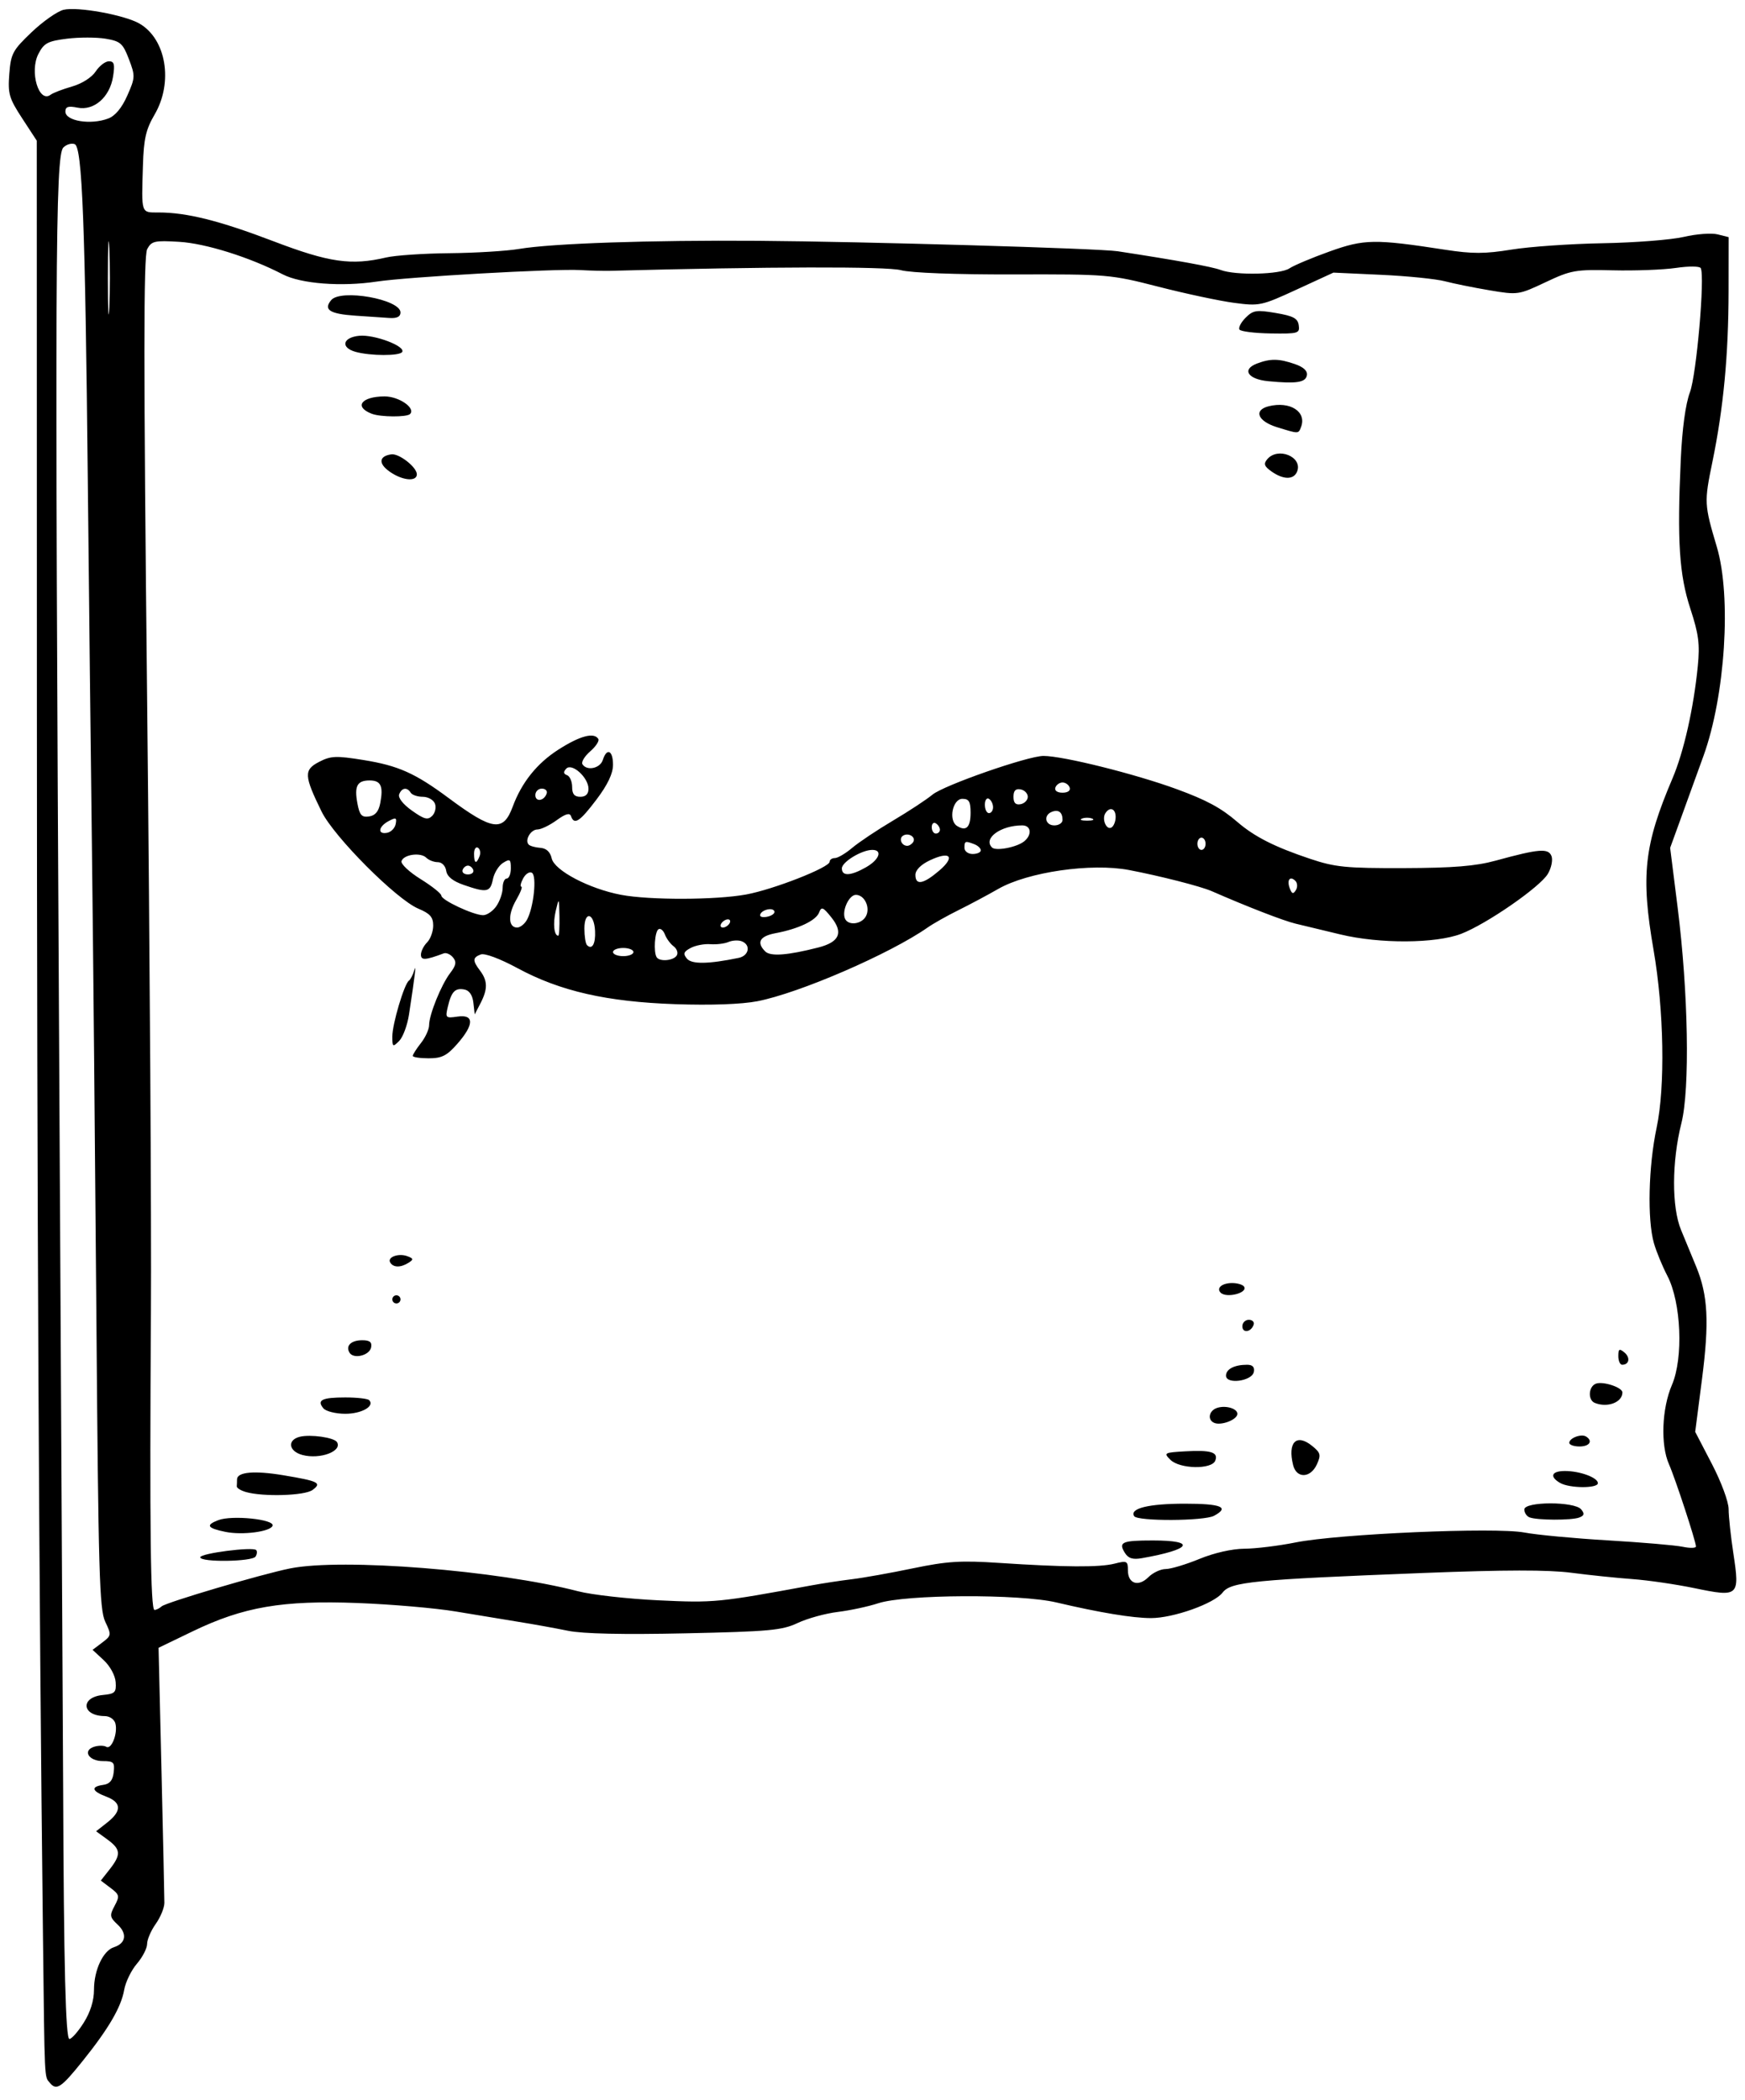 <?xml version="1.0" encoding="UTF-8" standalone="no"?>
<!-- Created with Inkscape (http://www.inkscape.org/) -->

<svg
   xmlns:dc="http://purl.org/dc/elements/1.1/"
   xmlns:cc="http://creativecommons.org/ns#"
   xmlns:rdf="http://www.w3.org/1999/02/22-rdf-syntax-ns#"
   xmlns:svg="http://www.w3.org/2000/svg"
   xmlns="http://www.w3.org/2000/svg"
   xmlns:sodipodi="http://sodipodi.sourceforge.net/DTD/sodipodi-0.dtd"
   xmlns:inkscape="http://www.inkscape.org/namespaces/inkscape"
   id="svg3396"
   version="1.1"
   inkscape:version="0.91 r13725"
   width="400.312"
   height="481.875"
   viewBox="0 0 400.312 481.875"
   sodipodi:docname="Dyaonhronhko.svg">
  <defs
     id="defs3400" />
  <sodipodi:namedview
     pagecolor="#ffffff"
     bordercolor="#666666"
     borderopacity="1"
     objecttolerance="10"
     gridtolerance="10"
     guidetolerance="10"
     inkscape:pageopacity="0"
     inkscape:pageshadow="2"
     inkscape:window-width="1600"
     inkscape:window-height="837"
     id="namedview3398"
     showgrid="false"
     inkscape:zoom="1.3904021"
     inkscape:cx="200.15625"
     inkscape:cy="240.9375"
     inkscape:window-x="-8"
     inkscape:window-y="-8"
     inkscape:window-maximized="1"
     inkscape:current-layer="svg3396" />
  <path
     style="fill:#000000"
     d="M 11.415,477.855 C 10.169,476.354 10.248,478.042 9.858,444.375 8.911,362.376 8.486,276.122 8.463,161.218 L 8.438,32.281 5.091,27.156 C 2.081,22.546 1.784,21.522 2.133,16.966 2.49,12.309 2.903,11.537 7.235,7.404 9.827,4.932 13.127,2.613 14.568,2.251 17.708,1.463 28.549,3.426 31.982,5.404 38.133,8.949 39.789,18.891 35.461,26.293 33.467,29.704 32.977,31.843 32.79,37.969 32.448,49.183 32.303,48.75 36.39,48.75 c 6.455,0 13.981,1.886 26.347,6.604 12.783,4.876 17.836,5.604 25.856,3.721 2.062,-0.484 8.602,-0.927 14.531,-0.983 5.93,-0.057 13.121,-0.497 15.98,-0.979 7.553,-1.272 30.087,-2.038 54.801,-1.862 24.266,0.173 78.203,1.74 82.5,2.397 13.389,2.048 21.654,3.549 23.595,4.288 3.426,1.303 13.671,1.069 15.805,-0.361 1.017,-0.681 5.152,-2.424 9.19,-3.872 7.967,-2.859 10.371,-2.895 26.573,-0.397 6.218,0.959 9.079,0.951 15.171,-0.038 4.13,-0.671 13.548,-1.327 20.931,-1.459 7.382,-0.132 15.758,-0.787 18.613,-1.457 2.855,-0.669 6.336,-0.93 7.734,-0.579 l 2.543,0.638 -0.016,12.404 c -0.019,14.641 -1.175,26.85 -3.706,39.146 -1.912,9.291 -1.887,9.774 1.013,19.529 3.385,11.386 1.932,34.119 -3.065,47.948 -1.584,4.383 -3.952,10.922 -5.263,14.531 l -2.384,6.562 1.709,13.594 c 2.467,19.624 2.855,41.69 0.872,49.582 -2.213,8.809 -2.245,19.272 -0.075,24.504 0.957,2.308 2.52,6.094 3.473,8.414 2.703,6.581 3.017,12.697 1.327,25.809 l -1.558,12.083 3.837,7.38 c 2.144,4.124 3.834,8.691 3.83,10.351 -0.004,1.634 0.493,6.25 1.103,10.258 1.482,9.734 1.203,9.982 -8.875,7.887 -4.273,-0.888 -10.705,-1.828 -14.293,-2.089 -3.588,-0.261 -9.898,-0.916 -14.023,-1.456 -5.268,-0.69 -15.313,-0.677 -33.75,0.044 -39.249,1.534 -44.367,2.034 -46.254,4.513 -1.909,2.509 -11.277,5.845 -16.415,5.845 -4.207,0 -11.812,-1.258 -21.707,-3.591 -8.455,-1.993 -34.629,-1.869 -40.89,0.195 -2.261,0.745 -6.431,1.639 -9.267,1.986 -2.836,0.347 -6.971,1.487 -9.189,2.534 -3.58,1.689 -6.476,1.956 -25.781,2.374 -14.298,0.31 -23.515,0.109 -26.904,-0.586 -2.836,-0.581 -7.898,-1.497 -11.25,-2.035 -3.352,-0.538 -9.874,-1.613 -14.493,-2.388 -4.62,-0.775 -14.745,-1.651 -22.5,-1.947 -17.279,-0.659 -26.212,0.873 -37.864,6.495 l -7.826,3.776 0.671,28.235 c 0.369,15.529 0.668,29.159 0.663,30.29 -0.004,1.13 -0.898,3.305 -1.986,4.832 -1.088,1.527 -1.978,3.596 -1.978,4.596 0,1 -1.055,3.045 -2.344,4.543 -1.289,1.498 -2.602,4.2 -2.917,6.005 -0.693,3.963 -3.585,8.911 -9.547,16.336 -4.928,6.137 -5.975,6.827 -7.527,4.956 z m 7.792,-13.774 c 1.519,-2.406 2.356,-5.087 2.356,-7.547 0,-4.537 2.09,-8.991 4.591,-9.785 2.721,-0.864 3.08,-3.08 0.838,-5.169 -1.818,-1.694 -1.885,-2.1 -0.705,-4.304 1.198,-2.239 1.123,-2.569 -0.929,-4.118 l -2.232,-1.684 2.031,-2.583 c 2.659,-3.38 2.563,-4.599 -0.54,-6.859 l -2.572,-1.873 2.572,-2.023 c 3.339,-2.627 3.259,-4.603 -0.241,-5.924 -3.343,-1.262 -3.609,-2.282 -0.703,-2.695 1.51,-0.214 2.194,-1.032 2.406,-2.878 0.264,-2.299 -0.004,-2.578 -2.478,-2.578 -3.258,0 -4.73,-2.427 -1.998,-3.294 1,-0.317 2.248,-0.312 2.773,0.012 1.189,0.735 2.686,-3.094 2.095,-5.355 -0.246,-0.942 -1.314,-1.682 -2.438,-1.69 -5.309,-0.038 -5.675,-4.339 -0.413,-4.844 2.765,-0.266 3.08,-0.586 2.913,-2.96 -0.107,-1.514 -1.289,-3.682 -2.742,-5.029 l -2.554,-2.367 2.198,-1.658 c 2.128,-1.605 2.15,-1.758 0.696,-4.823 -1.318,-2.778 -1.566,-11.372 -2.022,-70.188 C 21.82,265.004 21.364,216.914 21.093,195 20.822,173.086 20.397,135.328 20.15,111.094 19.538,51.131 18.867,33.736 17.138,33.073 c -0.74,-0.284 -1.918,0.068 -2.616,0.783 -1.836,1.88 -1.956,27.963 -0.953,207.081 0.475,84.82 0.888,160.969 0.918,169.219 0.149,40.928 0.566,57.656 1.438,57.656 0.509,0 1.986,-1.679 3.281,-3.731 z M 37.078,368.562 c 1.002,-0.915 22.99,-7.41 29.484,-8.71 11.974,-2.396 47.536,0.428 66.094,5.249 3.094,0.804 11.37,1.735 18.392,2.07 12.768,0.609 13.74,0.515 35.045,-3.415 2.578,-0.476 6.797,-1.119 9.375,-1.429 2.578,-0.31 8.867,-1.434 13.975,-2.498 7.798,-1.623 10.956,-1.823 19.688,-1.245 15.111,1 23.115,1.051 26.571,0.169 2.826,-0.721 3.047,-0.609 3.047,1.54 0,3.073 2.4,3.868 4.709,1.56 1.02,-1.02 2.803,-1.856 3.963,-1.858 1.16,-0.003 4.641,-1.047 7.734,-2.321 3.354,-1.382 7.517,-2.327 10.312,-2.341 2.578,-0.013 7.852,-0.659 11.719,-1.435 9.83,-1.974 45.868,-3.541 52.5,-2.283 2.836,0.538 11.484,1.351 19.219,1.806 7.734,0.456 15.434,1.115 17.109,1.466 1.676,0.351 3.047,0.32 3.047,-0.069 0,-1.138 -4.757,-15.639 -6.189,-18.867 -1.96,-4.417 -1.647,-12.791 0.679,-18.199 2.661,-6.187 2.128,-18.935 -1.046,-25.022 -1.144,-2.193 -2.533,-5.568 -3.087,-7.5 -1.546,-5.389 -1.26,-17.638 0.618,-26.482 1.993,-9.383 1.692,-26.956 -0.699,-40.781 -2.958,-17.106 -2.195,-24.029 4.343,-39.377 2.596,-6.096 4.854,-16.119 5.806,-25.779 0.496,-5.033 0.199,-7.32 -1.705,-13.138 -2.559,-7.818 -3.058,-15.559 -2.204,-34.206 0.326,-7.123 1.097,-12.798 2.102,-15.469 1.501,-3.99 3.47,-26.553 2.484,-28.477 -0.236,-0.461 -2.725,-0.483 -5.683,-0.049 -2.894,0.424 -9.405,0.672 -14.469,0.55 -8.615,-0.207 -9.609,-0.032 -15.464,2.735 -6.164,2.912 -6.355,2.94 -12.824,1.85 -3.612,-0.608 -8.24,-1.544 -10.283,-2.08 -2.044,-0.535 -8.626,-1.2 -14.628,-1.476 l -10.913,-0.503 -8.395,3.867 c -8.141,3.75 -8.577,3.843 -14.434,3.065 -3.322,-0.441 -11.102,-2.101 -17.289,-3.688 -11.046,-2.833 -11.65,-2.884 -33.281,-2.829 -13.31,0.034 -23.543,-0.353 -25.851,-0.977 -3.225,-0.873 -30.596,-0.812 -66.492,0.147 -1.547,0.041 -4.711,-0.034 -7.031,-0.168 -5.905,-0.341 -39.552,1.561 -46.701,2.64 C 78.328,65.828 69.035,65.112 64.854,62.943 57.297,59.024 47.177,55.845 41.103,55.483 c -5.661,-0.338 -6.343,-0.181 -7.34,1.681 -0.84,1.57 -0.84,26.152 -0.002,104.398 0.604,56.289 0.992,119.009 0.864,139.376 -0.313,49.567 -0.089,68.438 0.813,68.438 0.412,0 1.151,-0.366 1.641,-0.813 z M 45.938,357.297 c 0,-0.902 12.026,-2.459 12.824,-1.66 0.269,0.269 0.211,0.939 -0.129,1.489 -0.74,1.198 -12.695,1.36 -12.695,0.172 z m 212.118,-1.007 c -1.542,-2.47 -0.68,-2.853 6.421,-2.853 10.117,0 8.853,2.06 -2.492,4.061 -2.124,0.375 -3.135,0.064 -3.929,-1.209 z M 51.73,351.471 c -4.206,-0.86 -4.631,-1.559 -1.641,-2.696 3.143,-1.195 12.933,-0.189 12.446,1.279 -0.453,1.365 -6.914,2.212 -10.806,1.416 z M 260.185,347.86 C 259.087,346.083 263.492,345 271.813,345 c 8.375,0 10.347,0.82 6.686,2.78 -2.274,1.217 -17.57,1.284 -18.314,0.08 z m 90.674,0.27 c -0.645,-0.26 -1.172,-1.071 -1.172,-1.801 0,-1.851 11.501,-1.879 13.034,-0.031 0.833,1.004 0.736,1.427 -0.431,1.875 -1.76,0.676 -9.725,0.646 -11.432,-0.043 z M 56.429,342.328 c -1.191,-0.335 -2.14,-0.926 -2.109,-1.313 0.03,-0.387 0.055,-1.097 0.055,-1.577 0,-1.715 3.941,-2.076 10.591,-0.968 8.15,1.357 8.948,1.76 6.715,3.392 -1.788,1.307 -11.241,1.596 -15.253,0.467 z M 357.891,340.237 C 355.402,338.788 355.924,337.5 359.001,337.5 c 3.445,0 7.561,1.519 7.561,2.789 0,1.237 -6.526,1.198 -8.672,-0.052 z m -61.237,-4.07 c -1.315,-5.239 0.748,-7.345 4.343,-4.434 1.962,1.588 2.088,2.079 1.1,4.25 -1.449,3.18 -4.663,3.288 -5.442,0.184 z m -28.168,-1.246 c -1.571,-1.564 -1.415,-1.654 3.337,-1.928 5.957,-0.344 7.711,0.192 6.968,2.127 -0.798,2.08 -8.157,1.938 -10.305,-0.199 z m -199.105,-1.095 c -3.168,-0.85 -3.547,-3.44 -0.612,-4.177 2.438,-0.612 7.883,0.166 8.534,1.219 1.294,2.094 -3.905,4.035 -7.921,2.957 z M 360,331.038 c 0,-1.093 2.738,-2.132 3.835,-1.454 1.652,1.021 0.826,2.291 -1.491,2.291 -1.289,0 -2.344,-0.377 -2.344,-0.837 z m -81.328,-4.534 c -1.771,-0.62 -1.404,-2.866 0.571,-3.493 2.163,-0.687 5.01,0.324 4.577,1.625 -0.412,1.237 -3.622,2.402 -5.148,1.868 z M 74.185,323.117 C 72.623,321.235 73.854,320.625 79.219,320.625 c 2.664,0 5.121,0.278 5.461,0.617 1.368,1.368 -1.709,3.133 -5.461,3.133 -2.194,0 -4.459,-0.566 -5.033,-1.258 z m 291.674,-1.238 c -1.637,-0.66 -1.467,-3.753 0.243,-4.409 1.622,-0.622 6.086,0.849 6.086,2.006 0,2.275 -3.423,3.575 -6.328,2.402 z M 281.25,315.628 c 0,-1.499 1.938,-2.503 4.833,-2.503 1.272,0 1.768,0.523 1.556,1.641 -0.402,2.124 -6.389,2.933 -6.389,0.863 z m 90,-4.493 c 0,-1.656 0.234,-1.795 1.396,-0.831 1.411,1.171 1.11,2.821 -0.514,2.821 -0.485,0 -0.882,-0.895 -0.882,-1.99 z M 80.189,310.366 C 79.218,308.795 80.53,307.5 83.093,307.5 c 1.739,0 2.275,0.43 2.044,1.641 -0.352,1.845 -4.006,2.75 -4.948,1.226 z M 285,304.297 c 0,-0.816 0.668,-1.484 1.484,-1.484 0.816,0 1.317,0.501 1.113,1.113 C 287.018,305.664 285,305.952 285,304.297 Z M 90,298.125 c 0,-0.516 0.422,-0.938 0.938,-0.938 0.516,0 0.938,0.422 0.938,0.938 0,0.516 -0.422,0.938 -0.938,0.938 -0.516,0 -0.938,-0.422 -0.938,-0.938 z m 190.025,-1.537 c -1.053,-1.053 0.325,-2.213 2.631,-2.213 1.228,0 2.467,0.378 2.752,0.839 0.886,1.433 -4.061,2.695 -5.383,1.374 z M 89.527,289.681 c -0.772,-1.249 1.919,-2.234 3.962,-1.45 1.383,0.531 1.417,0.745 0.234,1.492 -1.812,1.146 -3.472,1.129 -4.197,-0.043 z M 94.688,242.257 c 0,-0.305 0.844,-1.628 1.875,-2.939 1.031,-1.311 1.875,-3.162 1.875,-4.113 0,-2.401 2.788,-9.281 4.855,-11.978 1.336,-1.745 1.475,-2.534 0.625,-3.558 -0.601,-0.724 -1.552,-1.144 -2.114,-0.934 -4.219,1.581 -5.24,1.639 -5.24,0.301 0,-0.771 0.633,-2.035 1.406,-2.809 0.773,-0.773 1.406,-2.513 1.406,-3.865 0,-1.938 -0.717,-2.758 -3.386,-3.873 -5.038,-2.105 -19.385,-16.5 -22.225,-22.299 -4.03,-8.229 -4.096,-9.56 -0.57,-11.383 2.695,-1.394 3.881,-1.444 10.163,-0.433 8.007,1.289 11.858,3.009 19.578,8.742 10.068,7.478 12.519,7.808 14.676,1.977 2.063,-5.577 5.573,-9.961 10.498,-13.111 4.951,-3.167 8.167,-4.023 9.148,-2.436 0.271,0.438 -0.566,1.716 -1.858,2.84 -1.293,1.124 -2.097,2.453 -1.788,2.954 0.992,1.605 4.056,0.973 4.671,-0.965 0.916,-2.885 2.344,-2.223 2.344,1.087 0,2.006 -1.219,4.577 -3.78,7.969 -3.848,5.097 -5.115,5.927 -5.851,3.835 -0.293,-0.834 -1.252,-0.563 -3.321,0.938 -1.6,1.16 -3.572,2.109 -4.383,2.109 -1.559,0 -2.989,2.488 -1.999,3.478 0.322,0.322 1.523,0.654 2.67,0.739 1.373,0.101 2.26,0.928 2.598,2.421 0.63,2.783 8.601,6.969 15.909,8.355 6.555,1.243 21.708,1.203 28.689,-0.075 6.249,-1.144 19.157,-6.202 19.157,-7.506 0,-0.468 0.542,-0.85 1.204,-0.85 0.662,0 2.455,-1.057 3.984,-2.35 1.529,-1.292 5.733,-4.101 9.342,-6.24 3.609,-2.14 7.689,-4.823 9.065,-5.963 2.597,-2.152 21.894,-8.884 25.464,-8.884 4.494,0 21.072,4.137 30.627,7.643 6.814,2.5 10.139,4.302 13.854,7.507 3.93,3.39 8.546,5.73 16.681,8.455 5.748,1.926 8.223,2.171 21.496,2.131 11.374,-0.034 16.473,-0.449 21.094,-1.716 9.92,-2.72 12.079,-2.895 12.792,-1.036 0.343,0.894 -0.037,2.733 -0.844,4.086 -1.81,3.034 -14.126,11.549 -19.886,13.748 -5.874,2.243 -18.701,2.309 -27.687,0.141 -3.867,-0.933 -8.508,-2.049 -10.312,-2.481 -2.744,-0.656 -11.032,-3.87 -19.219,-7.452 -2.538,-1.11 -11.842,-3.489 -18.956,-4.846 -8.687,-1.657 -23.248,0.447 -30.027,4.34 -2.45,1.407 -6.564,3.602 -9.142,4.878 -2.578,1.276 -5.742,3.058 -7.031,3.96 -8.652,6.053 -29.441,15.057 -39.071,16.923 -3.613,0.7 -10.663,0.955 -18.75,0.677 -15.795,-0.542 -26.466,-2.972 -36.265,-8.258 -4.086,-2.204 -7.549,-3.494 -8.45,-3.149 -1.882,0.722 -1.909,1.395 -0.15,3.722 1.75,2.314 1.777,4.23 0.103,7.455 l -1.333,2.569 -0.308,-2.688 c -0.198,-1.724 -0.932,-2.806 -2.048,-3.018 -2.142,-0.407 -2.989,0.47 -3.81,3.943 -0.608,2.571 -0.508,2.672 2.223,2.272 3.849,-0.565 3.829,1.835 -0.051,6.254 -2.396,2.729 -3.555,3.314 -6.562,3.314 -2.009,0 -3.653,-0.25 -3.653,-0.555 z m 74.766,-22.483 c 2.381,-0.492 2.842,-2.99 0.703,-3.811 -0.773,-0.297 -2.145,-0.223 -3.047,0.164 -0.902,0.387 -2.774,0.614 -4.16,0.505 -1.386,-0.109 -3.417,0.281 -4.514,0.868 -1.623,0.869 -1.782,1.324 -0.852,2.444 1.096,1.321 4.911,1.266 11.869,-0.17 z m -14.209,-0.542 c 0.367,-0.594 0.049,-1.543 -0.706,-2.109 -0.755,-0.566 -1.66,-1.795 -2.012,-2.73 -0.351,-0.935 -1.011,-1.47 -1.465,-1.189 -0.856,0.529 -1.169,5.166 -0.432,6.405 0.649,1.091 3.87,0.828 4.614,-0.377 z m -9.932,-0.795 c 0,-0.516 -1.055,-0.938 -2.344,-0.938 -1.289,0 -2.344,0.422 -2.344,0.938 0,0.516 1.055,0.938 2.344,0.938 1.289,0 2.344,-0.422 2.344,-0.938 z m 42.406,-1.045 c 4.856,-1.24 5.8,-3.395 3.017,-6.886 -1.919,-2.407 -2.29,-2.555 -2.835,-1.134 -0.705,1.838 -4.759,3.758 -10.009,4.741 -3.604,0.675 -4.412,2.114 -2.347,4.179 1.196,1.196 5.095,0.908 12.175,-0.901 z m -51.212,-3.795 c -0.21,-4.183 -2.444,-4.686 -2.444,-0.551 0,1.762 0.27,3.473 0.6,3.803 1.164,1.164 1.993,-0.298 1.844,-3.252 z m -8.165,-3.363 c -0.093,-4.339 -0.115,-4.371 -0.85,-1.255 -0.679,2.878 -0.392,5.708 0.578,5.708 0.203,0 0.325,-2.004 0.272,-4.453 z m -7.424,0.741 c 1.522,-2.843 2.267,-10.01 1.115,-10.722 -0.551,-0.34 -1.459,0.237 -2.018,1.283 -0.56,1.046 -0.75,1.901 -0.423,1.901 0.327,0 -0.202,1.371 -1.174,3.047 -1.936,3.336 -1.835,6.328 0.213,6.328 0.717,0 1.747,-0.827 2.288,-1.837 z m 46.426,0.9 c 0.319,-0.516 0.158,-0.938 -0.358,-0.938 -0.516,0 -1.198,0.422 -1.517,0.938 -0.319,0.516 -0.158,0.938 0.358,0.938 0.516,0 1.198,-0.422 1.517,-0.938 z m 31.28,-1.616 c 1.105,-1.974 -0.265,-4.946 -2.281,-4.946 -1.556,0 -3.223,3.558 -2.526,5.391 0.653,1.717 3.758,1.429 4.807,-0.445 z m -21.008,-1.262 c -0.57,-0.923 -3.241,-0.086 -3.241,1.016 0,0.412 0.839,0.53 1.864,0.262 1.025,-0.268 1.645,-0.843 1.376,-1.278 z m -63.763,-1.08 c 0.803,-1.146 1.459,-3.044 1.459,-4.219 0,-1.174 0.422,-2.135 0.938,-2.135 0.516,0 0.938,-1.058 0.938,-2.352 0,-2.081 -0.206,-2.223 -1.793,-1.232 -0.986,0.616 -2.03,2.307 -2.32,3.758 -0.597,2.986 -1.386,3.141 -6.668,1.311 -2.547,-0.882 -3.846,-1.93 -4.05,-3.267 -0.171,-1.126 -0.994,-1.968 -1.922,-1.968 -0.892,0 -2.08,-0.458 -2.639,-1.017 -1.291,-1.291 -5.183,-0.761 -5.688,0.774 -0.211,0.64 1.76,2.496 4.38,4.125 2.62,1.628 4.763,3.34 4.763,3.804 0,1.018 7.324,4.452 9.556,4.481 0.873,0.011 2.244,-0.917 3.047,-2.063 z m 183.311,-5.815 c -1.243,-1.243 -2.015,-0.182 -1.274,1.749 0.488,1.272 0.786,1.353 1.389,0.376 0.422,-0.683 0.371,-1.64 -0.115,-2.125 z m -81.697,-2.35 c 3.769,-3.225 2.518,-4.577 -2.175,-2.35 -2.048,0.972 -3.292,2.23 -3.292,3.33 0,2.471 1.813,2.146 5.467,-0.98 z m -106.897,-0.135 c -0.185,-0.554 -0.737,-1.008 -1.227,-1.008 -0.49,0 -1.042,0.454 -1.227,1.008 -0.185,0.554 0.367,1.008 1.227,1.008 0.859,0 1.411,-0.454 1.227,-1.008 z m 90.098,-0.633 c 3.058,-1.74 3.869,-3.984 1.442,-3.984 -2.423,0 -6.985,2.771 -6.985,4.243 0,1.84 2.022,1.746 5.543,-0.258 z m -88.653,-2.548 c 0.29,-0.757 0.125,-1.626 -0.368,-1.93 -0.493,-0.305 -0.897,0.315 -0.897,1.376 0,2.264 0.521,2.492 1.265,0.554 z M 225,195.1 c 0,-0.46 -0.667,-1.093 -1.483,-1.406 -2.095,-0.804 -2.267,-0.741 -2.267,0.837 0,0.781 0.833,1.406 1.875,1.406 1.031,0 1.875,-0.377 1.875,-0.837 z m 9.989,-2.096 c 1.824,-1.514 1.548,-3.63 -0.474,-3.63 -4.956,0 -9.035,2.98 -6.943,5.072 0.884,0.884 5.756,-0.063 7.417,-1.442 z m 41.574,0.589 c 0,-0.773 -0.422,-1.406 -0.938,-1.406 -0.516,0 -0.938,0.633 -0.938,1.406 0,0.773 0.422,1.406 0.938,1.406 0.516,0 0.938,-0.633 0.938,-1.406 z m -67.071,-0.404 c 0.693,-1.122 -1.07,-2.233 -2.319,-1.462 -1.048,0.648 -0.36,2.334 0.953,2.334 0.455,0 1.07,-0.393 1.366,-0.873 z M 90.776,189.052 c 0.282,-1.462 0.048,-1.557 -1.63,-0.659 -2.371,1.269 -2.598,3.118 -0.329,2.681 0.896,-0.173 1.778,-1.082 1.959,-2.022 z M 215.625,190.368 c 0,-0.485 -0.422,-1.143 -0.938,-1.462 -0.516,-0.319 -0.938,0.078 -0.938,0.882 0,0.804 0.422,1.462 0.938,1.462 0.516,0 0.938,-0.397 0.938,-0.882 z m 7.031,-3.883 c 0,-2.578 -0.366,-3.203 -1.875,-3.203 -2.255,0 -3.248,4.944 -1.247,6.211 2.1,1.33 3.122,0.345 3.122,-3.008 z m 33.281,0.96 c 0,-1.956 -1.379,-2.443 -2.372,-0.837 -0.85,1.376 0.283,3.948 1.427,3.24 0.519,-0.321 0.944,-1.402 0.944,-2.403 z M 243.75,188.125 c 0,-1.763 -0.902,-2.455 -2.435,-1.866 -1.994,0.765 -1.571,3.116 0.56,3.116 1.031,0 1.875,-0.562 1.875,-1.25 z M 99.778,184.385 c -0.332,-0.865 -1.588,-1.573 -2.792,-1.573 -1.203,0 -2.449,-0.422 -2.768,-0.938 -0.823,-1.332 -2.058,-1.16 -2.644,0.368 -0.301,0.784 0.865,2.277 2.922,3.741 2.826,2.01 3.638,2.221 4.654,1.205 0.677,-0.677 0.959,-1.938 0.627,-2.803 z m 150.769,3.431 c -0.645,-0.26 -1.699,-0.26 -2.344,0 -0.645,0.26 -0.117,0.473 1.172,0.473 1.289,0 1.816,-0.213 1.172,-0.473 z M 87.241,184.219 c 0.734,-3.867 0.124,-5.156 -2.442,-5.156 -2.871,0 -3.555,1.286 -2.807,5.275 0.505,2.694 0.981,3.226 2.665,2.986 1.434,-0.205 2.21,-1.138 2.584,-3.105 z m 140.572,0.993 c 0,-0.743 -0.422,-1.612 -0.938,-1.93 -0.516,-0.319 -0.938,0.289 -0.938,1.351 0,1.062 0.422,1.93 0.938,1.93 0.516,0 0.938,-0.608 0.938,-1.351 z m 7.969,-2.399 c 0,-0.759 -0.738,-1.523 -1.641,-1.697 -1.151,-0.222 -1.641,0.285 -1.641,1.697 0,1.412 0.49,1.918 1.641,1.697 0.902,-0.174 1.641,-0.937 1.641,-1.697 z m -110.371,-0.762 c 0.204,-0.612 -0.297,-1.113 -1.113,-1.113 -0.816,0 -1.484,0.668 -1.484,1.484 0,1.656 2.018,1.367 2.598,-0.371 z M 135,180.974 c 0,-2.575 -3.8,-6.009 -5.104,-4.612 -0.699,0.749 -0.646,1.186 0.182,1.49 0.645,0.236 1.172,1.449 1.172,2.695 0,1.641 0.517,2.266 1.875,2.266 1.238,0 1.875,-0.625 1.875,-1.838 z m 110.391,-0.271 c -0.215,-0.645 -0.953,-1.172 -1.641,-1.172 -0.688,0 -1.426,0.527 -1.641,1.172 -0.232,0.697 0.432,1.172 1.641,1.172 1.208,0 1.873,-0.475 1.641,-1.172 z M 90,237.799 c 0,-2.846 2.735,-12.047 3.804,-12.799 0.367,-0.258 0.913,-1.312 1.215,-2.344 0.533,-1.824 0.21,0.912 -1.194,10.116 -0.377,2.47 -1.391,5.197 -2.255,6.06 C 90.102,240.3 90,240.233 90,237.799 Z m 0.054,-129.153 c -3.262,-1.984 -3.396,-3.945 -0.301,-4.403 1.772,-0.262 5.873,2.939 5.873,4.583 0,1.591 -2.808,1.5 -5.571,-0.181 z m 201.673,-0.449 c -1.688,-1.183 -1.902,-1.764 -1.031,-2.812 2.422,-2.918 8.172,-0.595 6.877,2.778 -0.743,1.935 -3.112,1.949 -5.846,0.034 z m 1.242,-10.176 c -4.444,-1.372 -5.471,-3.921 -1.937,-4.808 4.902,-1.23 8.778,1.25 7.433,4.756 -0.615,1.602 -0.479,1.6 -5.495,0.052 z M 85.312,94.942 c -4.177,-1.59 -2.448,-3.967 2.902,-3.99 3.3,-0.014 7.208,2.689 5.85,4.046 -0.745,0.745 -6.749,0.706 -8.752,-0.056 z m 205.628,-7.48 c -4.693,-0.45 -6.129,-2.705 -2.58,-4.054 3.093,-1.176 5.054,-1.145 8.735,0.138 1.977,0.689 2.901,1.569 2.71,2.578 -0.31,1.637 -2.418,1.955 -8.865,1.337 z M 81.562,80.724 c -3.503,-0.974 -2.954,-3.322 0.861,-3.685 3.454,-0.329 10.658,2.393 9.839,3.718 -0.58,0.938 -7.286,0.918 -10.7,-0.032 z M 284.338,75.609 c -0.277,-0.439 0.362,-1.663 1.42,-2.721 1.708,-1.708 2.48,-1.829 6.911,-1.077 4.026,0.683 5.042,1.227 5.269,2.82 0.265,1.857 -0.116,1.968 -6.408,1.875 -3.679,-0.055 -6.916,-0.458 -7.193,-0.897 z M 81.562,72.429 C 75.639,72.028 74.141,71.071 75.975,68.861 78.162,66.226 91.875,68.671 91.875,71.696 c 0,0.976 -0.817,1.374 -2.578,1.256 -1.418,-0.095 -4.898,-0.33 -7.734,-0.522 z M 25.071,56.953 C 24.893,53.215 24.748,56.273 24.748,63.75 c 0,7.477 0.146,10.535 0.324,6.797 0.178,-3.738 0.178,-9.855 0,-13.594 z M 24.834,27.191 c 1.602,-0.609 3.121,-2.438 4.368,-5.258 1.826,-4.127 1.842,-4.508 0.368,-8.367 -1.384,-3.625 -1.936,-4.11 -5.332,-4.683 -2.083,-0.352 -6.074,-0.354 -8.869,-0.005 -4.418,0.552 -5.272,1.006 -6.552,3.479 -2.097,4.055 0.089,11.405 2.79,9.381 0.576,-0.432 2.794,-1.284 4.928,-1.893 2.261,-0.646 4.52,-2.084 5.412,-3.445 0.842,-1.285 2.21,-2.337 3.039,-2.337 1.216,0 1.399,0.679 0.948,3.516 -0.751,4.719 -4.363,7.877 -8.143,7.121 C 15.652,24.271 15,24.481 15,25.599 c 0,2.179 5.815,3.121 9.834,1.592 z"
     id="path3406"
     inkscape:connector-curvature="0" />
</svg>
